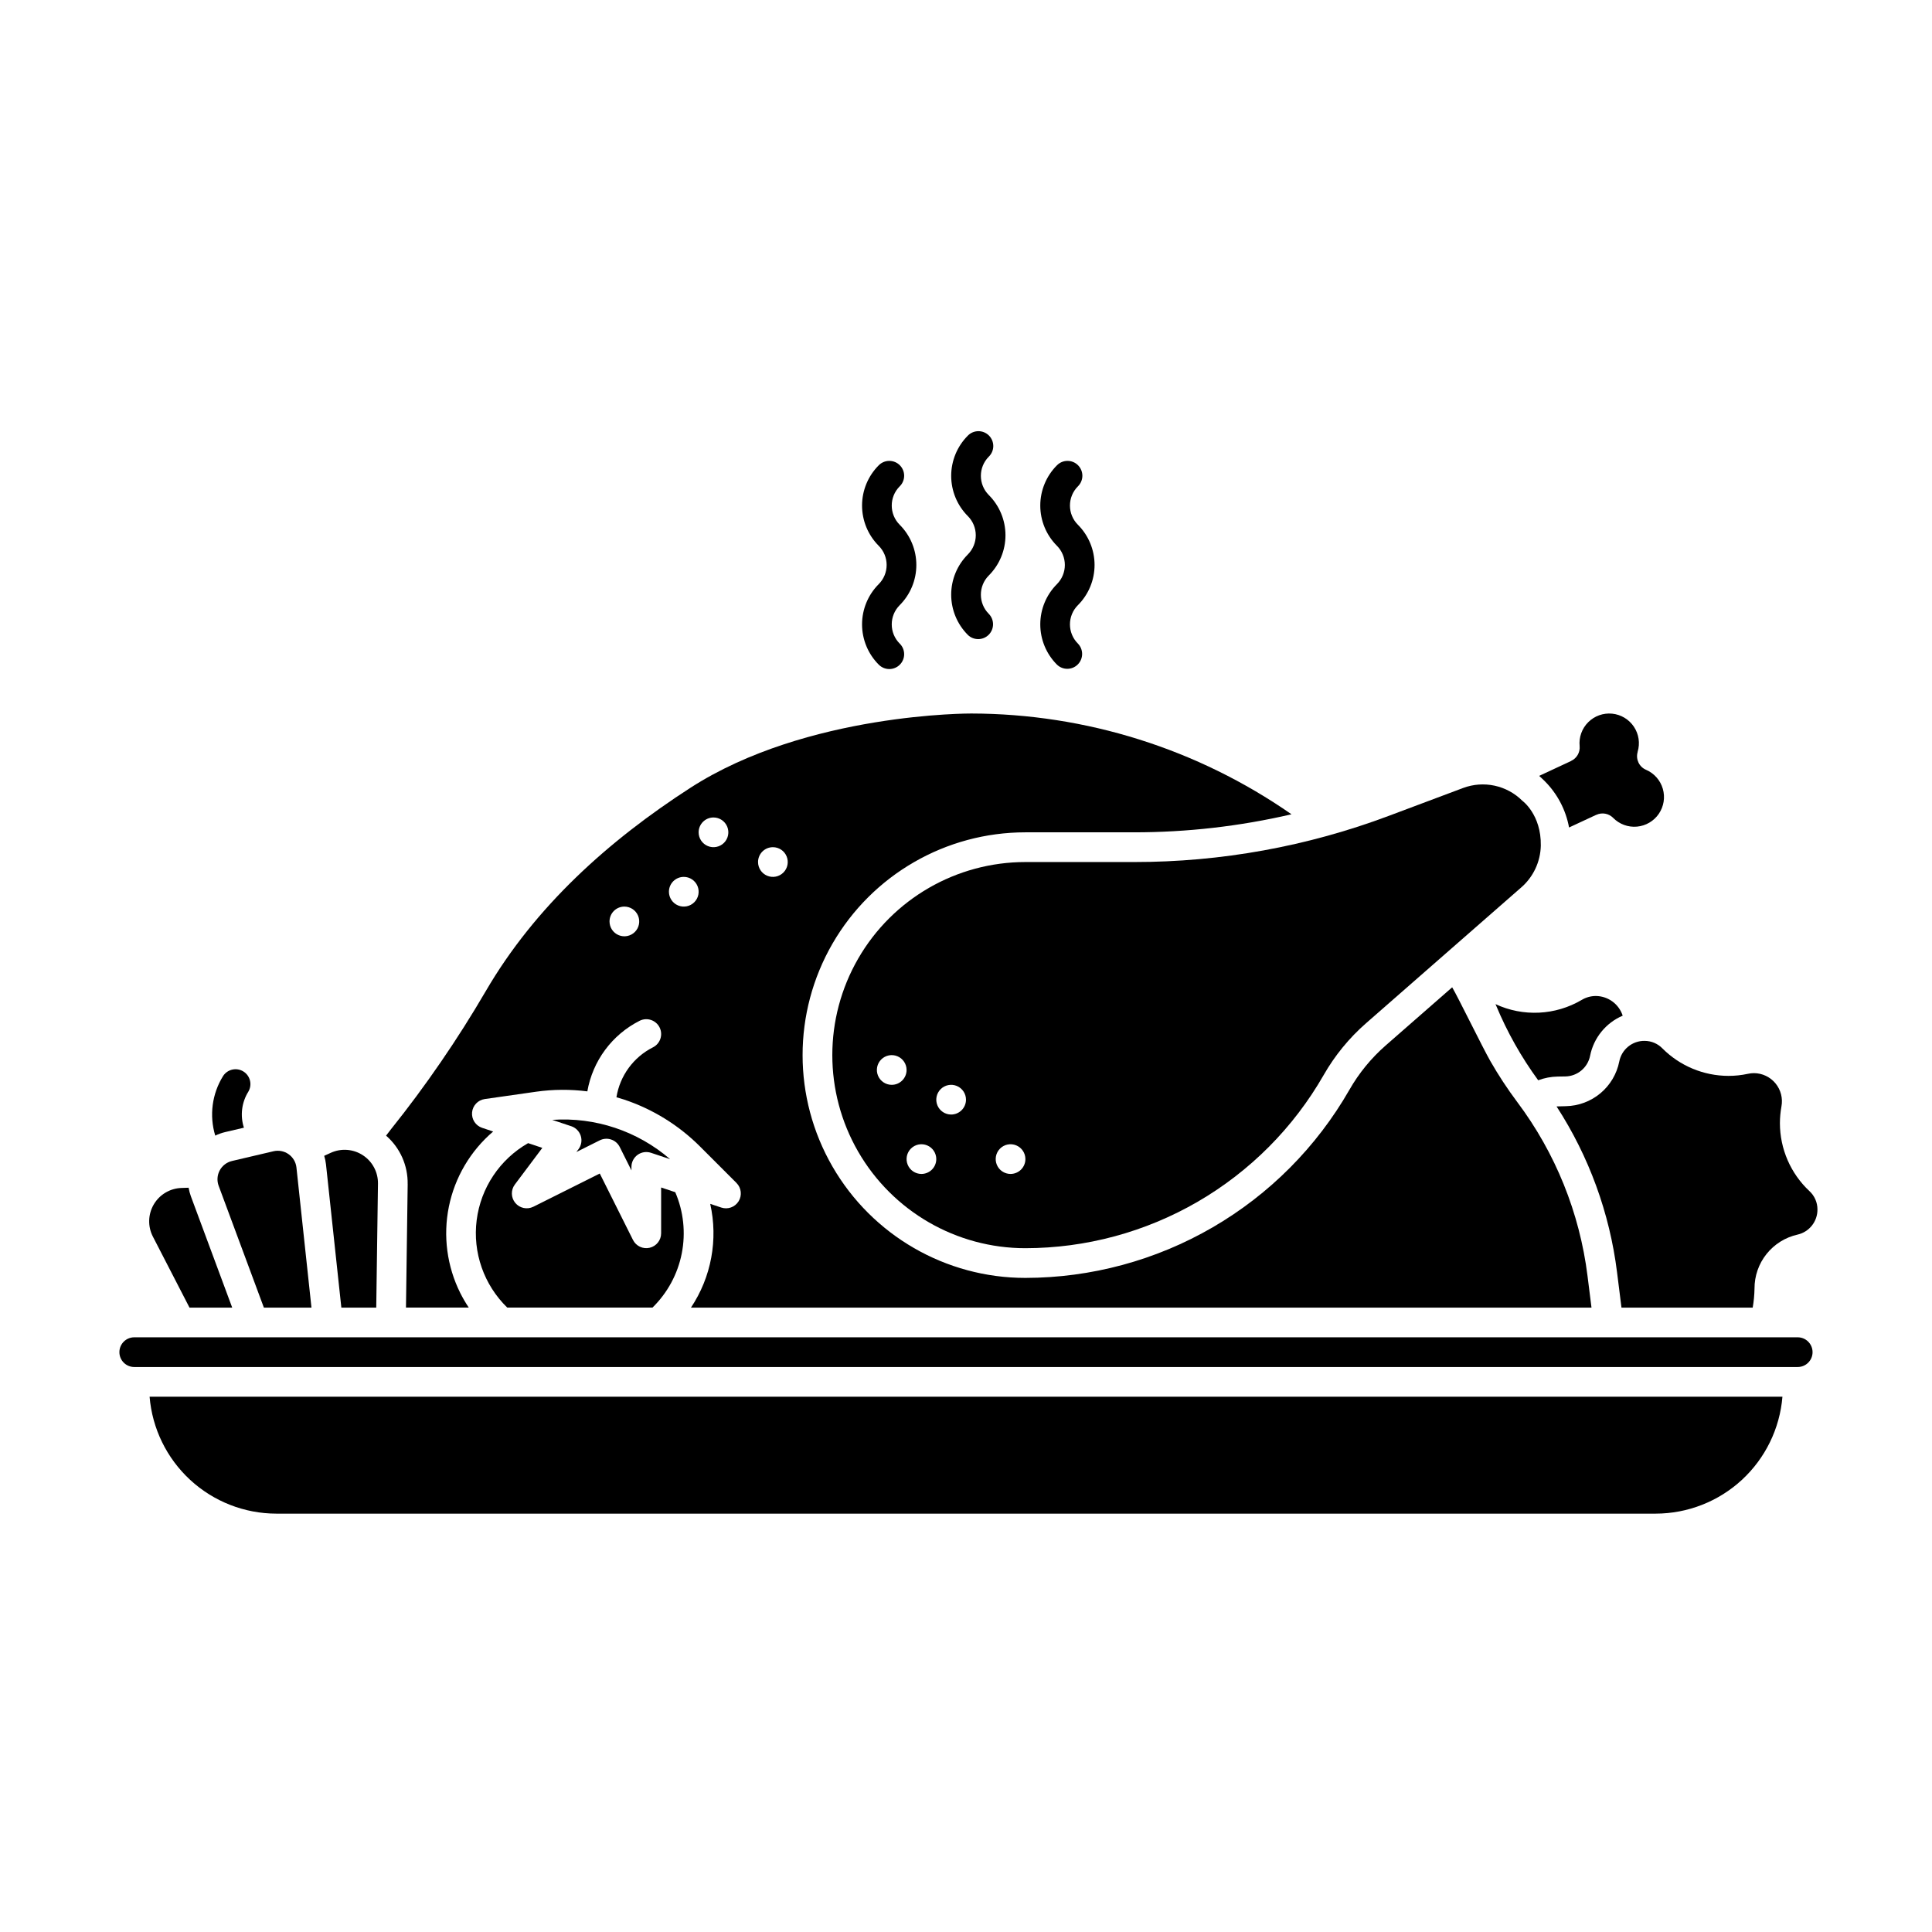 <?xml version="1.0" encoding="UTF-8"?>
<!-- Uploaded to: SVG Repo, www.svgrepo.com, Generator: SVG Repo Mixer Tools -->
<svg fill="#000000" width="800px" height="800px" version="1.1" viewBox="144 144 512 512" xmlns="http://www.w3.org/2000/svg">
 <g>
  <path d="m553.3 350.94c3.383 3.356 5.656 7.664 6.516 12.352l7.207-3.356 0.008 0.016 0.004-0.004c1.508-0.711 3.301-0.387 4.469 0.801 1.652 1.676 3.965 2.527 6.309 2.316 2.34-0.211 4.465-1.457 5.793-3.398 1.324-1.945 1.715-4.379 1.055-6.637-0.656-2.258-2.289-4.102-4.453-5.031-1.812-0.777-2.762-2.781-2.223-4.676 0-0.031 0.004-0.059 0.004-0.086 0.684-2.254 0.316-4.695-0.992-6.652-1.309-1.957-3.426-3.227-5.769-3.457-2.34-0.23-4.664 0.598-6.332 2.262-1.668 1.66-2.504 3.984-2.277 6.328 0.16 1.656-0.75 3.234-2.262 3.934l0.008 0.016-8.469 3.945c0.383 0.332 1.406 1.328 1.406 1.328z"/>
  <path d="m287.72 448.2-3.769-1.258h0.004c-7.5 4.285-12.547 11.848-13.633 20.414-1.086 8.566 1.918 17.148 8.109 23.168h38.484c3.977-3.891 6.684-8.895 7.758-14.355 1.078-5.457 0.477-11.113-1.723-16.223l-3.746-1.25v12.141c0.004 1.828-1.254 3.414-3.031 3.832-1.777 0.422-3.609-0.438-4.426-2.07l-8.801-17.602-17.602 8.801v-0.004c-1.633 0.816-3.613 0.402-4.781-0.996-1.168-1.402-1.223-3.422-0.129-4.883z"/>
  <path d="m252.04 457.79-0.453 32.738h16.645c-0.828-1.234-1.578-2.519-2.246-3.848-3.539-7.086-4.606-15.152-3.027-22.91 1.578-7.762 5.711-14.77 11.734-19.906l-2.914-0.973c-1.734-0.578-2.84-2.269-2.676-4.09 0.164-1.816 1.559-3.285 3.363-3.543l13.621-1.945h0.004c4.496-0.633 9.059-0.664 13.562-0.09 1.406-8.078 6.543-15.016 13.863-18.711 1.945-0.969 4.309-0.18 5.281 1.766 0.969 1.945 0.18 4.309-1.766 5.281-5.156 2.602-8.754 7.523-9.668 13.227 0.707 0.203 1.41 0.402 2.109 0.633v0.004c7.519 2.516 14.359 6.742 19.977 12.344l9.73 9.73h-0.004c1.289 1.289 1.523 3.297 0.566 4.852-0.961 1.551-2.859 2.242-4.594 1.664l-2.934-0.977h0.004c2.129 9.477 0.289 19.41-5.102 27.492h238.65l-1.051-8.375v-0.004c-2.086-16.723-8.504-32.613-18.621-46.094-2.602-3.477-4.988-7.109-7.144-10.879-2.094-3.668-8.551-16.918-10.105-19.531l-17.633 15.426c-3.836 3.356-7.086 7.328-9.613 11.758-8.668 15.121-21.168 27.691-36.242 36.438-15.078 8.75-32.191 13.367-49.621 13.391-21.094 0-40.582-11.254-51.129-29.523-10.547-18.266-10.547-40.77 0-59.039 10.547-18.266 30.035-29.52 51.129-29.52h28.762c14.059 0.004 28.07-1.598 41.762-4.781-24.906-17.336-54.508-26.652-84.852-26.707 0 0-43.543-0.238-74.438 19.688-21.738 14.023-41.176 31.496-54.207 53.84-3.773 6.461-7.773 12.777-11.895 18.773-4.25 6.199-8.703 12.203-13.23 17.848-0.453 0.566-0.887 1.141-1.32 1.719 3.711 3.223 5.805 7.922 5.719 12.836zm96.789-89.277c1.59 0 3.027 0.957 3.633 2.43 0.609 1.469 0.273 3.164-0.852 4.289s-2.82 1.461-4.289 0.852c-1.473-0.609-2.43-2.043-2.43-3.637 0-2.172 1.762-3.934 3.938-3.934zm-15.742-7.871-0.004-0.004c1.594 0 3.027 0.961 3.637 2.43 0.609 1.473 0.273 3.164-0.852 4.293-1.129 1.125-2.82 1.461-4.293 0.852-1.469-0.609-2.43-2.043-2.43-3.637 0-2.172 1.766-3.938 3.938-3.938zm-7.871 15.742h-0.004c1.59 0 3.027 0.957 3.637 2.43 0.609 1.469 0.273 3.164-0.855 4.289-1.125 1.125-2.816 1.461-4.289 0.852-1.469-0.609-2.43-2.043-2.43-3.633 0-2.176 1.762-3.938 3.938-3.938zm-15.742 7.871h-0.008c1.594 0 3.027 0.961 3.637 2.43 0.609 1.473 0.273 3.164-0.852 4.289s-2.82 1.465-4.289 0.855c-1.473-0.609-2.43-2.047-2.43-3.637 0-2.176 1.762-3.938 3.934-3.938z"/>
  <path d="m415.74 372.45c-18.281 0-35.172 9.754-44.312 25.586-9.141 15.832-9.141 35.336 0 51.168 9.141 15.832 26.031 25.582 44.312 25.582 16.043-0.02 31.797-4.269 45.672-12.32 13.871-8.051 25.379-19.621 33.355-33.539 2.961-5.188 6.769-9.844 11.266-13.777l40.996-35.871h0.004c3.277-2.801 5.207-6.867 5.297-11.18 0.141-8.238-4.883-11.879-4.883-11.879-2.016-2.012-4.566-3.402-7.352-4.004-2.781-0.602-5.68-0.391-8.348 0.605l-19.617 7.359c-21.617 8.129-44.531 12.285-67.629 12.27zm-35.426 59.039 0.004 0.004c-1.594 0-3.027-0.961-3.637-2.43-0.609-1.473-0.273-3.164 0.852-4.293 1.125-1.125 2.82-1.461 4.289-0.852 1.473 0.609 2.43 2.043 2.43 3.637 0 1.043-0.414 2.043-1.152 2.781-0.738 0.738-1.738 1.156-2.781 1.156zm7.871 23.617h0.004c-1.594 0-3.027-0.957-3.637-2.43-0.609-1.469-0.273-3.164 0.852-4.289s2.82-1.461 4.289-0.852c1.473 0.609 2.43 2.043 2.43 3.637 0 1.043-0.414 2.043-1.152 2.781-0.738 0.738-1.738 1.152-2.781 1.152zm7.871-15.742h0.004c-1.594 0-3.027-0.961-3.637-2.43-0.609-1.473-0.273-3.164 0.855-4.289 1.125-1.125 2.816-1.465 4.289-0.855 1.469 0.609 2.43 2.047 2.43 3.637 0 1.043-0.418 2.047-1.156 2.785-0.734 0.738-1.738 1.152-2.781 1.152zm15.742 15.742h0.004c-1.59 0-3.023-0.957-3.633-2.43-0.609-1.469-0.273-3.164 0.852-4.289s2.82-1.461 4.289-0.852c1.473 0.609 2.43 2.043 2.43 3.637 0 1.043-0.414 2.043-1.152 2.781-0.738 0.738-1.738 1.152-2.785 1.152z"/>
  <path d="m579.82 419.84c-3.266-0.031-6.082 2.277-6.699 5.481-0.656 3.289-2.418 6.254-4.992 8.406-2.574 2.148-5.805 3.356-9.156 3.422 0 0-2.32 0.059-2.469 0.066 8.598 13.254 14.082 28.285 16.031 43.961l1.172 9.355h34.777c0.289-1.668 0.449-3.356 0.48-5.047-0.016-3.328 1.109-6.559 3.18-9.156 2.074-2.602 4.973-4.414 8.215-5.144 3.106-0.699 5.305-3.469 5.285-6.648 0.012-1.867-0.77-3.648-2.148-4.902-4.969-4.656-7.789-11.16-7.801-17.969 0.004-1.492 0.141-2.981 0.406-4.449 0.406-2.168-0.172-4.406-1.574-6.109-1.406-1.703-3.492-2.699-5.699-2.715-0.543 0.004-1.086 0.062-1.617 0.18-1.703 0.367-3.441 0.551-5.184 0.547-6.547-0.02-12.82-2.629-17.449-7.258-1.246-1.293-2.965-2.023-4.758-2.019z"/>
  <path d="m565.39 423.8c0.945-4.754 4.18-8.734 8.641-10.637-1.008-3.09-3.871-5.188-7.121-5.215-1.32 0.004-2.613 0.363-3.746 1.043-6.973 4.106-15.52 4.523-22.855 1.109 0.016 0.031 0.137 0.27 0.176 0.359l-0.004 0.004c2.918 7.027 6.664 13.68 11.156 19.82 1.656-0.621 3.406-0.953 5.172-0.984l2.035-0.031c3.195-0.062 5.918-2.336 6.547-5.469z"/>
  <path d="m194.22 490.53h11.316l-10.961-29.527c-0.266-0.73-0.461-1.48-0.59-2.242l-1.914 0.062c-3.031 0.105-5.793 1.754-7.324 4.367s-1.621 5.832-0.23 8.523z"/>
  <path d="m234.46 490.53h9.25l0.457-32.852c0.043-3.031-1.469-5.875-4.008-7.531-2.539-1.66-5.754-1.898-8.508-0.637l-1.73 0.789-0.004-0.004c0.227 0.742 0.383 1.504 0.473 2.273z"/>
  <path d="m296.74 449.3 6.211-3.106c0.934-0.465 2.016-0.543 3.004-0.211 0.992 0.328 1.809 1.039 2.277 1.973l3.106 6.211v-0.93c0-1.266 0.609-2.453 1.633-3.195 1.027-0.738 2.348-0.938 3.547-0.539l5.059 1.688v-0.004c-8.629-7.457-19.859-11.203-31.238-10.41l5.059 1.688v-0.004c1.199 0.402 2.133 1.355 2.512 2.562s0.152 2.523-0.609 3.535z"/>
  <path d="m213.93 490.53h12.613l-3.981-37.121c-0.152-1.422-0.91-2.711-2.078-3.535-1.164-0.824-2.633-1.109-4.023-0.777l-10.984 2.578c-1.391 0.328-2.574 1.238-3.25 2.496-0.676 1.262-0.777 2.75-0.277 4.09z"/>
  <path d="m217.23 545.13h365.54c8.465-0.012 16.617-3.203 22.84-8.941 6.223-5.742 10.059-13.609 10.754-22.043h-432.72c0.695 8.434 4.535 16.301 10.758 22.043 6.219 5.738 14.371 8.93 22.836 8.941z"/>
  <path d="m620.41 498.4h-440.83c-2.176 0-3.938 1.762-3.938 3.938 0 2.172 1.762 3.934 3.938 3.934h440.83c2.176 0 3.938-1.762 3.938-3.934 0-2.176-1.762-3.938-3.938-3.938z"/>
  <path d="m376.86 320.12c0.734 0.75 1.742 1.18 2.793 1.184 1.051 0.008 2.062-0.41 2.805-1.152 0.742-0.742 1.16-1.754 1.152-2.805-0.004-1.051-0.43-2.059-1.184-2.793-2.805-2.812-2.805-7.363 0-10.176 2.828-2.828 4.414-6.66 4.414-10.656 0-3.996-1.586-7.828-4.414-10.656-2.805-2.812-2.805-7.363 0-10.176 0.754-0.738 1.18-1.742 1.184-2.793 0.008-1.051-0.41-2.062-1.152-2.805-0.742-0.746-1.754-1.16-2.805-1.152-1.051 0.004-2.059 0.43-2.793 1.184-2.82 2.828-4.406 6.66-4.406 10.652 0 3.996 1.586 7.828 4.406 10.656 1.352 1.352 2.109 3.18 2.109 5.09 0 1.91-0.758 3.738-2.109 5.09-2.82 2.828-4.406 6.66-4.406 10.652 0 3.996 1.586 7.828 4.406 10.656z"/>
  <path d="m400.48 312.25c1.539 1.508 4.008 1.492 5.535-0.031 1.523-1.523 1.539-3.992 0.031-5.535-2.805-2.812-2.805-7.367 0-10.18 2.824-2.824 4.414-6.656 4.414-10.652 0-3.996-1.59-7.832-4.414-10.656-2.805-2.812-2.805-7.367 0-10.18 0.75-0.734 1.176-1.738 1.184-2.789 0.004-1.055-0.41-2.062-1.152-2.809-0.746-0.742-1.754-1.156-2.805-1.152-1.055 0.008-2.059 0.434-2.793 1.188-2.82 2.828-4.406 6.66-4.406 10.652 0 3.996 1.586 7.828 4.406 10.656 1.348 1.348 2.109 3.18 2.109 5.09 0 1.906-0.762 3.738-2.109 5.09-2.82 2.828-4.406 6.656-4.406 10.652s1.586 7.828 4.406 10.656z"/>
  <path d="m424.09 320.12c1.539 1.508 4.008 1.496 5.531-0.031 1.527-1.523 1.539-3.992 0.035-5.535-2.809-2.812-2.809-7.363 0-10.176 2.824-2.828 4.414-6.66 4.414-10.656 0-3.996-1.59-7.828-4.414-10.656-2.809-2.812-2.809-7.363 0-10.176 0.75-0.738 1.176-1.742 1.184-2.793 0.004-1.051-0.41-2.062-1.156-2.805-0.742-0.746-1.754-1.16-2.805-1.152-1.051 0.004-2.055 0.43-2.789 1.184-2.824 2.828-4.406 6.66-4.406 10.652 0 3.996 1.582 7.828 4.406 10.656 1.348 1.352 2.106 3.18 2.106 5.09 0 1.91-0.758 3.738-2.106 5.09-2.824 2.828-4.406 6.66-4.406 10.652 0 3.996 1.582 7.828 4.406 10.656z"/>
  <path d="m209.82 433.29c-1.785 2.856-2.215 6.356-1.18 9.562l-4.961 1.16c-0.91 0.215-1.793 0.531-2.637 0.938-1.617-5.324-0.855-11.086 2.086-15.805 1.168-1.789 3.551-2.32 5.367-1.195 1.82 1.125 2.406 3.496 1.324 5.34z"/>
 </g>
</svg>